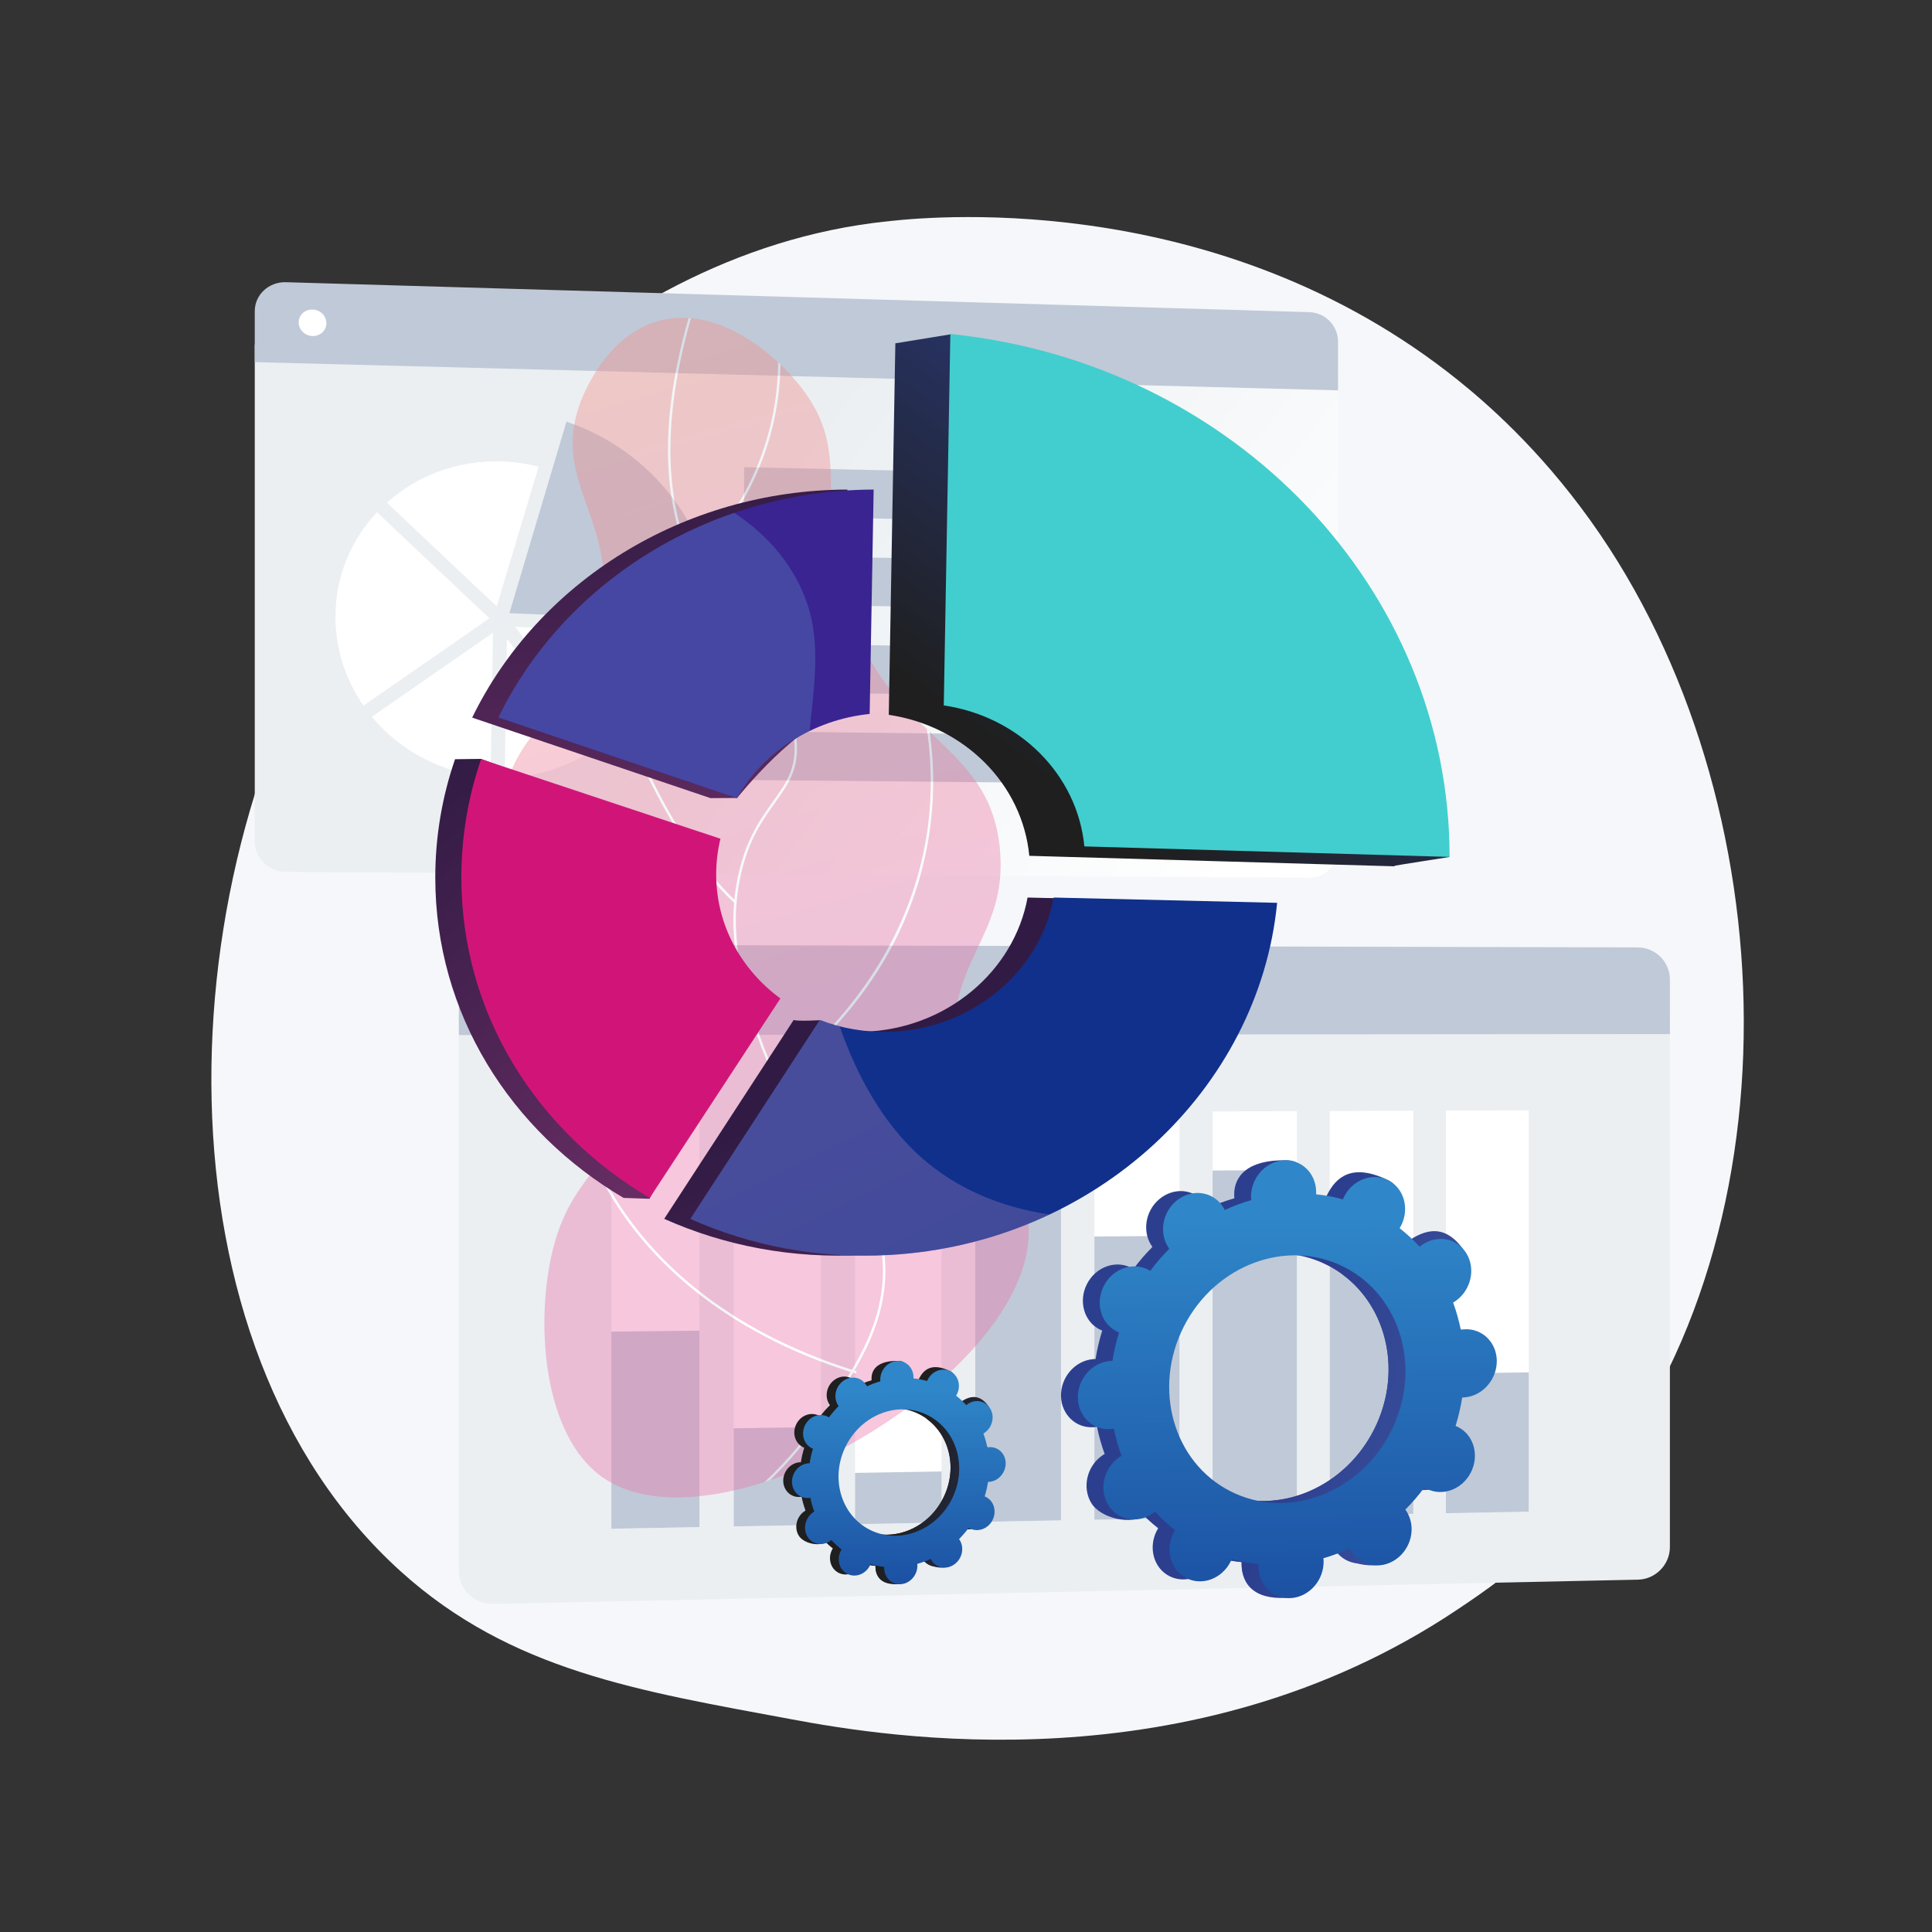 <?xml version="1.0" encoding="UTF-8"?>
<svg xmlns="http://www.w3.org/2000/svg" xmlns:xlink="http://www.w3.org/1999/xlink" viewBox="0 0 300 300"><rect x="0" y="0" width="300" height="300" fill="#333333" stroke="none"/>
  <defs>
    <style>
      .cls-1 {
        fill: url(#Degradado_sin_nombre_17);
      }

      .cls-1, .cls-2, .cls-3, .cls-4, .cls-5, .cls-6, .cls-7, .cls-8, .cls-9, .cls-10, .cls-11, .cls-12, .cls-13, .cls-14, .cls-15, .cls-16, .cls-17, .cls-18, .cls-19, .cls-20, .cls-21, .cls-22 {
        stroke-width: 0px;
      }

      .cls-2 {
        fill: url(#Degradado_sin_nombre_18);
      }

      .cls-3 {
        fill: url(#Degradado_sin_nombre_13);
      }

      .cls-23 {
        clip-path: url(#clippath);
      }

      .cls-4 {
        fill: url(#linear-gradient);
      }

      .cls-5 {
        fill: #10308c;
      }

      .cls-6 {
        fill: #d11578;
      }

      .cls-7 {
        fill: #ebeff2;
      }

      .cls-8 {
        fill: #f5f7fa;
      }

      .cls-9 {
        fill: url(#Degradado_sin_nombre_13-2);
      }

      .cls-10 {
        fill: url(#Degradado_sin_nombre_18-3);
      }

      .cls-11 {
        fill: url(#Degradado_sin_nombre_18-2);
      }

      .cls-12 {
        fill: url(#Degradado_sin_nombre_17-2);
      }

      .cls-13 {
        fill: #649acb;
      }

      .cls-14 {
        fill: #c0c9d7;
      }

      .cls-24, .cls-16 {
        fill: url(#linear-gradient-2);
      }

      .cls-15 {
        fill: url(#linear-gradient-4);
      }

      .cls-17 {
        fill: url(#linear-gradient-3);
      }

      .cls-18 {
        fill: url(#linear-gradient-5);
      }

      .cls-19 {
        fill: url(#linear-gradient-6);
      }

      .cls-25 {
        isolation: isolate;
      }

      .cls-26 {
        mix-blend-mode: multiply;
        opacity: .3;
      }

      .cls-20 {
        fill: #fff;
      }

      .cls-21 {
        fill: #42cece;
      }

      .cls-22 {
        fill: #392491;
      }

      .cls-27 {
        mix-blend-mode: soft-light;
        opacity: .4;
      }
    </style>
    <linearGradient id="linear-gradient" x1="185.47" y1="143.6" x2="110.32" y2="85.05" gradientUnits="userSpaceOnUse">
      <stop offset="0" stop-color="#fff"/>
      <stop offset="1" stop-color="#ebeff2"/>
    </linearGradient>
    <linearGradient id="linear-gradient-2" x1="88.14" y1="59.47" x2="116.68" y2="159.87" gradientUnits="userSpaceOnUse">
      <stop offset="0" stop-color="#f28e86"/>
      <stop offset="1" stop-color="#e874aa"/>
    </linearGradient>
    <clipPath id="clippath">
      <path class="cls-16" d="M93.35,229.25c-8.81-6.44-10.15-22.95-7.79-33.98,2.75-12.88,9.43-13.12,10.79-23.3,2.54-18.96-19.58-25.92-18.54-45.24.85-15.8,15.95-17.14,16.1-34.68.11-12.65-7.71-18.04-3.99-29.02.32-.94,3.89-11.02,12.58-13.25,8.77-2.25,17.62,4.81,21.97,10.45,8.03,10.43,1.85,17.57,6.83,33.42,6.78,21.59,22.25,21.12,23.95,38.05,1.41,13.98-8.81,17.51-6.94,32.98,1.74,14.36,11.18,16.53,11.42,26.3.56,22.48-48.42,51.38-66.4,38.25Z"/>
    </clipPath>
    <linearGradient id="Degradado_sin_nombre_18" data-name="Degradado sin nombre 18" x1="179.41" y1="239.99" x2="140.43" y2="228.96" gradientUnits="userSpaceOnUse">
      <stop offset="0" stop-color="#2c3f8f"/>
      <stop offset="1" stop-color="#1f1f1f"/>
    </linearGradient>
    <linearGradient id="Degradado_sin_nombre_18-2" data-name="Degradado sin nombre 18" x1="179.31" y1="240.36" x2="140.33" y2="229.33" xlink:href="#Degradado_sin_nombre_18"/>
    <linearGradient id="Degradado_sin_nombre_17" data-name="Degradado sin nombre 17" x1="139.41" y1="215.36" x2="140.02" y2="264.58" gradientUnits="userSpaceOnUse">
      <stop offset="0" stop-color="#2f87c9"/>
      <stop offset="1" stop-color="#10308c"/>
    </linearGradient>
    <linearGradient id="Degradado_sin_nombre_13" data-name="Degradado sin nombre 13" x1="277.93" y1="236.38" x2="201.57" y2="214.77" gradientUnits="userSpaceOnUse">
      <stop offset="0" stop-color="#5b77b9"/>
      <stop offset="1" stop-color="#2c3f8f"/>
    </linearGradient>
    <linearGradient id="Degradado_sin_nombre_13-2" data-name="Degradado sin nombre 13" x1="277.73" y1="237.09" x2="201.37" y2="215.48" xlink:href="#Degradado_sin_nombre_13"/>
    <linearGradient id="Degradado_sin_nombre_17-2" data-name="Degradado sin nombre 17" x1="199.57" y1="188.13" x2="200.77" y2="284.55" xlink:href="#Degradado_sin_nombre_17"/>
    <linearGradient id="linear-gradient-3" x1="99.91" y1="70.58" x2="112.46" y2="184.05" gradientUnits="userSpaceOnUse">
      <stop offset="0" stop-color="#311b44"/>
      <stop offset="1" stop-color="#8a3977"/>
    </linearGradient>
    <linearGradient id="linear-gradient-4" x1="146.43" y1="160.16" x2="195.41" y2="259.1" xlink:href="#linear-gradient-3"/>
    <linearGradient id="linear-gradient-5" x1="68.76" y1="118.53" x2="140.71" y2="211.04" xlink:href="#linear-gradient-3"/>
    <linearGradient id="Degradado_sin_nombre_18-3" data-name="Degradado sin nombre 18" x1="209.81" y1="54.51" x2="162.04" y2="121.13" xlink:href="#Degradado_sin_nombre_18"/>
    <linearGradient id="linear-gradient-6" x1="126.95" y1="172.49" x2="175.03" y2="269.61" gradientUnits="userSpaceOnUse">
      <stop offset="0" stop-color="#cc90bf"/>
      <stop offset="1" stop-color="#7c6fb1"/>
    </linearGradient>
  </defs>
  <g class="cls-25">
    <g id="Capa_1" data-name="Capa 1">
      <g>
        <path class="cls-8" d="M242.15,237.05c-6.19,6.38-11.74,10.14-15.98,12.97-41.38,27.63-88.69,19.67-103.31,16.94-23.6-4.39-43.51-7.49-60.63-22.95-38.89-35.13-37-108.42-7.28-153.82,3.52-5.38,33.19-49.36,80.6-55.56,1.16-.15,2.02-.24,2.78-.32,7.33-.78,52.78-4.87,89.83,26.17,5.3,4.44,13.84,12.46,21.76,24.69,28.94,44.7,29.04,113.93-7.77,151.88Z"/>
        <g>
          <path class="cls-4" d="M39.56,53.48v77.23c0,2.56,2.17,4.65,4.85,4.67l158.91.91c2.46.01,4.45-1.96,4.45-4.42V57.98l-168.21-4.5Z"/>
          <path class="cls-14" d="M203.32,48.47l-158.91-4.65c-2.67-.08-4.85,1.94-4.85,4.5v7.91l168.21,4.38v-7.57c0-2.45-1.99-4.5-4.45-4.57Z"/>
          <g>
            <g>
              <path class="cls-14" d="M79.1,95.21l8.86-29.73c13.37,4.49,23,16.8,23.07,31.09l-31.93-1.36Z"/>
              <g>
                <path class="cls-20" d="M102.81,98.32c-.49,6.8-3.87,12.8-8.95,16.87l-13.89-17.86,22.85.99Z"/>
                <path class="cls-20" d="M77.12,94.15c-5.38-5.07-11.88-11.2-17.05-16.1,4.59-4.11,10.79-6.56,17.59-6.4,2.06.05,4.06.33,5.97.82l-6.5,21.69Z"/>
                <path class="cls-20" d="M76,96.01l-19.56,13.56c-2.74-3.96-4.35-8.71-4.35-13.8,0-6.28,2.44-11.96,6.45-16.23,1.43,1.36,3.03,2.87,4.78,4.52,5.29,4.99,10.59,9.98,12.68,11.95Z"/>
                <path class="cls-20" d="M76.56,98.23l-.38,22.43c-7.43-.48-14.03-4.04-18.44-9.36l18.82-13.06Z"/>
                <path class="cls-20" d="M78.72,99.21l13.42,17.23c-3.91,2.62-8.65,4.18-13.78,4.26l.36-21.5Z"/>
              </g>
            </g>
            <polygon class="cls-14" points="196.22 81.74 115.54 80.1 115.54 72.54 196.22 74.34 196.22 81.74"/>
            <polygon class="cls-14" points="196.22 95.12 115.54 93.77 115.54 86.21 196.22 87.72 196.22 95.12"/>
            <polygon class="cls-14" points="196.22 108.5 115.54 107.44 115.54 99.89 196.22 101.11 196.22 108.5"/>
            <polygon class="cls-14" points="196.22 121.88 115.54 121.11 115.54 113.56 196.22 114.49 196.22 121.88"/>
          </g>
          <path class="cls-20" d="M50.68,50.18c0,1.14-.96,2.03-2.15,2-1.19-.03-2.15-.98-2.15-2.12s.96-2.03,2.15-2c1.19.03,2.15.98,2.15,2.12Z"/>
        </g>
        <g>
          <g>
            <path class="cls-7" d="M71.25,157.63v86.34c0,2.87,2.43,5.14,5.42,5.08l177.66-3.76c2.75-.06,4.97-2.33,4.97-5.07v-82.61l-188.05.02Z"/>
            <path class="cls-14" d="M254.33,147.11l-177.66-.42c-2.99,0-5.42,2.31-5.42,5.18v8.85l188.05-.16v-8.46c0-2.74-2.22-4.97-4.97-4.98Z"/>
            <path class="cls-20" d="M83.68,153.61c0,1.27-1.07,2.3-2.4,2.3-1.33,0-2.4-1.03-2.4-2.3s1.08-2.3,2.4-2.3c1.33,0,2.4,1.03,2.4,2.3Z"/>
          </g>
          <g>
            <polygon class="cls-20" points="108.61 237.12 94.93 237.38 94.93 172.93 108.61 172.88 108.61 237.12"/>
            <polygon class="cls-14" points="108.61 237.12 94.93 237.38 94.93 206.78 108.61 206.62 108.61 237.12"/>
            <polygon class="cls-20" points="127.49 236.77 113.93 237.02 113.93 172.86 127.49 172.81 127.49 236.77"/>
            <polygon class="cls-14" points="127.49 236.77 113.93 237.02 113.93 221.79 127.49 221.59 127.49 236.77"/>
            <polygon class="cls-20" points="146.2 236.42 132.77 236.67 132.77 172.79 146.2 172.74 146.2 236.42"/>
            <polygon class="cls-14" points="146.2 236.42 132.77 236.67 132.77 228.71 146.2 228.49 146.2 236.42"/>
            <polygon class="cls-20" points="164.75 236.08 151.44 236.33 151.44 172.72 164.75 172.67 164.75 236.08"/>
            <polygon class="cls-14" points="164.75 236.08 151.44 236.33 151.44 186.5 164.75 186.41 164.75 236.08"/>
            <polygon class="cls-20" points="183.15 235.74 169.94 235.98 169.94 172.65 183.15 172.61 183.15 235.74"/>
            <polygon class="cls-14" points="183.15 235.74 169.94 235.98 169.94 192.01 183.15 191.9 183.15 235.74"/>
            <polygon class="cls-20" points="201.38 235.4 188.29 235.64 188.29 172.59 201.38 172.54 201.38 235.4"/>
            <polygon class="cls-14" points="201.38 235.4 188.29 235.64 188.29 181.76 201.38 181.68 201.38 235.4"/>
            <polygon class="cls-20" points="219.46 235.07 206.48 235.31 206.48 172.52 219.46 172.47 219.46 235.07"/>
            <polygon class="cls-14" points="219.46 235.07 206.48 235.31 206.48 196.74 219.46 196.62 219.46 235.07"/>
            <polygon class="cls-20" points="237.38 234.73 224.52 234.97 224.52 172.45 237.38 172.41 237.38 234.73"/>
            <polygon class="cls-14" points="237.38 234.73 224.52 234.97 224.52 213.27 237.38 213.1 237.38 234.73"/>
          </g>
        </g>
        <g class="cls-27">
          <path class="cls-24" d="M93.35,229.25c-8.81-6.44-10.15-22.95-7.79-33.98,2.75-12.88,9.43-13.12,10.79-23.3,2.54-18.96-19.58-25.92-18.54-45.24.85-15.8,15.95-17.14,16.1-34.68.11-12.65-7.71-18.04-3.99-29.02.32-.94,3.89-11.02,12.58-13.25,8.77-2.25,17.62,4.81,21.97,10.45,8.03,10.43,1.85,17.57,6.83,33.42,6.78,21.59,22.25,21.12,23.95,38.05,1.41,13.98-8.81,17.51-6.94,32.98,1.74,14.36,11.18,16.53,11.42,26.3.56,22.48-48.42,51.38-66.4,38.25Z"/>
          <g class="cls-23">
            <g>
              <path class="cls-20" d="M106.05,239.89c-.07,0-.13-.03-.16-.1-.05-.09-.02-.2.07-.26,8.38-4.75,15.4-11.04,20.87-18.7,5.18-7.26,10.53-14.76,10.26-24.18-.2-7.12-3.48-11-7.63-15.93-4.05-4.8-9.08-10.77-12.5-21.75-1.95-6.27-4.38-14.07-2.26-23.38,1.24-5.42,3.41-8.46,5.32-11.13,2-2.8,3.58-5.01,3.34-8.98-.4-6.48-3.83-10.72-7.8-15.62-2.45-3.03-4.99-6.17-7.21-10.24-6.23-11.46-6.17-26.71.18-45.34.03-.1.14-.15.24-.12.1.03.15.14.12.24-6.32,18.52-6.38,33.68-.2,45.04,2.2,4.04,4.72,7.16,7.17,10.18,4.01,4.95,7.48,9.23,7.88,15.84.25,4.1-1.45,6.47-3.41,9.22-1.89,2.65-4.04,5.65-5.26,11-2.1,9.21.31,16.96,2.25,23.18,3.4,10.91,8.41,16.85,12.43,21.62,4.2,4.98,7.51,8.91,7.72,16.16.27,9.54-5.12,17.1-10.33,24.4-5.5,7.71-12.56,14.03-20.99,18.81-.03.02-.06.02-.09.02Z"/>
              <path class="cls-20" d="M114.18,140.28s-.09-.02-.13-.05c-10.72-9.89-17.89-29.12-22.17-40.61-1.57-4.22-3.2-8.57-3.75-8.57,0,0-.01,0-.02,0-.03,0-.34.13-.4,2.67,0,.1-.1.19-.19.18-.1,0-.19-.09-.18-.19.06-2.43.33-2.97.72-3.04.8-.14,1.8,2.44,4.17,8.81,4.27,11.46,11.42,30.63,22.08,40.46.08.07.08.19.01.26-.04.04-.09.06-.14.06Z"/>
              <path class="cls-20" d="M120.56,167.78c-.06,0-.11-.02-.15-.07-.06-.08-.05-.2.03-.26,18.02-14.25,22.93-30.38,23.89-41.4,1.03-11.95-2.24-20.64-2.28-20.72-.04-.1.01-.2.11-.24.1-.04.2.01.24.11.03.09,3.34,8.84,2.3,20.87-.61,7.06-2.57,13.86-5.83,20.2-4.07,7.92-10.2,15.15-18.2,21.48-.03.03-.08.04-.12.04Z"/>
              <path class="cls-20" d="M132.8,213.24s-.04,0-.06,0c-20.95-6.51-31.76-17.92-37.14-26.35-5.83-9.14-6.71-16.84-6.72-16.92-.01-.1.06-.2.17-.21.1-.01.2.06.21.17,0,.08.89,7.71,6.68,16.78,5.34,8.37,16.09,19.7,36.92,26.17.1.03.15.14.12.23-.03.08-.1.13-.18.13Z"/>
              <path class="cls-20" d="M107.85,87.61s-.09-.02-.13-.05c-.08-.07-.08-.19,0-.26,12.03-12.64,13.69-25.99,12.96-34.97-.79-9.74-4.48-16.57-4.51-16.64-.05-.09-.02-.2.07-.25.09-.05.2-.02.25.07.04.07,3.76,6.96,4.56,16.77.74,9.06-.93,22.53-13.06,35.27-.04.04-.09.06-.14.06Z"/>
            </g>
          </g>
        </g>
        <g>
          <g>
            <path class="cls-2" d="M149.28,237.19c1.25.63,2.82.05,3.5-1.3s.23-2.96-1.02-3.59c-.06-.03-.13-.06-.2-.09.23-.75.41-1.5.52-2.26.07,0,.14,0,.22,0,1.42-.13,2.55-1.44,2.52-2.92-.03-1.49-1.21-2.59-2.63-2.46-.07,0-.15.02-.22.03-.15-.74-.35-1.46-.61-2.15.07-.04.13-.08.19-.12,1.22-.85,1.61-2.54.87-3.76-.74-1.22-2.32-1.53-3.54-.67-.06.04-.12.09-.18.14-.48-.53-1.01-1.03-1.58-1.48.04-.07.08-.13.12-.2.69-1.35,1.58-2.83.32-3.44-2.91-1.42-4.16-.2-4.85,1.15-.04.07-.07.14-.1.21-.7-.2-1.41-.33-2.12-.41,0-.08,0-.15,0-.23-.03-1.49.41-2.29-1.02-2.32-3.12-.06-4.17,1.29-4.14,2.78,0,.08,0,.15.02.23-.71.2-1.42.46-2.1.78-.03-.07-.07-.13-.1-.2-.74-1.22-2.32-1.53-3.54-.67-1.22.85-1.61,2.54-.87,3.76.04.06.08.12.12.18-.54.54-1.04,1.13-1.51,1.75-.06-.04-.12-.07-.19-.11-1.25-.63-2.82-.05-3.5,1.3-.69,1.35-.23,2.96,1.02,3.59.06.03.13.06.2.09-.23.75-.41,1.5-.52,2.26-.07,0-.14,0-.22,0-1.42.13-2.55,1.44-2.52,2.92s1.21,2.59,2.63,2.46c.07,0,.15-.02.22-.03.15.74.35,1.46.61,2.15-.07.04-.13.08-.19.12-1.22.85-1.61,2.54-.87,3.76s3.18,1.79,4.4.94c.06-.04-.74-.36-.68-.41.48.53,1.01,1.03,1.58,1.47-.04.07-.08.13-.12.2-.69,1.35-.23,2.96,1.02,3.59,1.25.63,2.82.05,3.5-1.3.04-.07.07-.14.1-.21.7.2,1.41.33,2.12.41,0,.08,0,.15,0,.23.03,1.49,1.21,2.59,2.63,2.46,1.42-.13,2.55-1.44,2.52-2.92,0-.08,0-.15-.02-.23.71-.2,1.42-.46,2.1-.78.03.07.07.13.1.2.74,1.22,2.32,1.53,3.54.67,1.22-.85,1.61-2.54.87-3.76-.04-.06-.08-.12-.12-.18.54-.54,1.04-1.13,1.51-1.75.06.04.12.07.19.11ZM133.72,237.38c-4.53-2.3-6.19-8.14-3.69-13.05,2.49-4.91,8.19-7.02,12.72-4.72,4.53,2.3,6.19,8.14,3.69,13.05-2.49,4.91-8.19,7.02-12.72,4.72Z"/>
            <path class="cls-11" d="M152.31,229.94c1.42-.13,2.55-1.44,2.52-2.92-.03-1.49-1.21-2.59-2.63-2.46-.07,0-.15.02-.22.03-.15-.74-.35-1.46-.61-2.15.07-.04.13-.08.19-.12,1.22-.85,2.73-2.92,1.87-4.06-1.63-2.17-3.32-1.23-4.54-.38-.06.04-.12.09-.18.14-.48-.53-1.01-1.03-1.58-1.47.04-.07.08-.13.12-.2.37-.74.41-1.55.16-2.24-1.18,2.07-2.34,4.15-3.48,6.24,3.62,2.65,4.77,7.87,2.51,12.32-1.92,3.77-5.72,5.89-9.44,5.62-.17.43-.33.86-.51,1.29-.48,1.16-1.03,2.29-1.58,3.42.34.06.69.12,1.04.15,0,.08,0,.15,0,.23.03,1.49.93,2.75,3.51,2.61,1.43-.08,1.67-1.59,1.64-3.07,0-.08,0-.15-.02-.23.71-.2,1.42-.46,2.1-.78.03.07.07.13.1.2.74,1.22,3.3,1.75,4.52.89,1.22-.85.63-2.76-.1-3.98-.04-.06-.08-.12-.12-.18.54-.54,1.04-1.13,1.51-1.75.06.04.12.07.19.11,1.25.63,2.82.05,3.5-1.3.69-1.35.23-2.96-1.02-3.59-.06-.03-.13-.06-.2-.09.23-.75.41-1.5.52-2.26.07,0,.14,0,.22,0Z"/>
            <path class="cls-1" d="M150.62,237.34c1.25.63,2.82.05,3.5-1.3s.23-2.96-1.02-3.59c-.06-.03-.13-.06-.2-.09.23-.75.41-1.5.52-2.26.07,0,.14,0,.22,0,1.42-.13,2.55-1.44,2.52-2.92-.03-1.49-1.21-2.59-2.63-2.46-.07,0-.15.02-.22.03-.15-.74-.35-1.46-.61-2.15.07-.04.13-.08.19-.12,1.22-.85,1.61-2.54.87-3.76s-2.32-1.53-3.54-.67c-.06.04-.12.09-.18.14-.48-.53-1.01-1.03-1.58-1.47.04-.07.08-.13.12-.2.69-1.35.23-2.96-1.02-3.59-1.25-.63-2.82-.05-3.5,1.3-.04.07-.07.14-.1.21-.7-.2-1.41-.33-2.12-.41,0-.08,0-.15,0-.23-.03-1.49-1.21-2.59-2.63-2.46-1.42.13-2.55,1.44-2.52,2.92,0,.08,0,.15.02.23-.71.2-1.42.46-2.1.78-.03-.07-.07-.13-.1-.2-.74-1.22-2.32-1.53-3.54-.67-1.22.85-1.61,2.54-.87,3.76.04.06.08.12.12.18-.54.54-1.04,1.13-1.51,1.75-.06-.04-.12-.07-.19-.11-1.25-.63-2.82-.05-3.5,1.3-.69,1.35-.23,2.96,1.02,3.59.06.03.13.06.2.09-.23.75-.41,1.5-.52,2.26-.07,0-.14,0-.22,0-1.42.13-2.55,1.44-2.52,2.92.03,1.49,1.21,2.59,2.63,2.46.07,0,.15-.02.22-.03.15.74.35,1.46.61,2.15-.07.04-.13.08-.19.12-1.22.85-1.61,2.54-.87,3.76.74,1.22,2.32,1.53,3.54.67.06-.04.12-.09.18-.14.48.53,1.01,1.03,1.58,1.48-.04.07-.08.13-.12.2-.69,1.35-.23,2.96,1.02,3.59,1.25.63,2.82.05,3.5-1.3.04-.07.07-.14.1-.21.7.2,1.41.33,2.12.41,0,.08,0,.15,0,.23.03,1.49,1.21,2.59,2.63,2.46,1.42-.13,2.55-1.44,2.52-2.92,0-.08,0-.15-.02-.23.71-.2,1.42-.46,2.1-.78.03.07.07.13.1.2.74,1.22,2.32,1.53,3.54.67,1.22-.85,1.61-2.54.87-3.76-.04-.06-.08-.12-.12-.18.54-.54,1.04-1.13,1.51-1.75.06.04.12.07.19.11ZM135.06,237.54c-4.53-2.3-6.19-8.14-3.69-13.05,2.49-4.91,8.19-7.02,12.72-4.72,4.53,2.3,6.19,8.14,3.69,13.05-2.49,4.91-8.19,7.02-12.72,4.72Z"/>
          </g>
          <g>
            <path class="cls-3" d="M218.91,230.88c2.45,1.24,5.52.1,6.86-2.55,1.34-2.65.45-5.8-1.99-7.04-.13-.06-.26-.12-.39-.17.45-1.47.8-2.94,1.03-4.42.14,0,.28,0,.42-.02,2.79-.25,5-2.81,4.95-5.73s-2.37-5.07-5.16-4.83c-.15.01-.29.04-.43.06-.29-1.44-.69-2.85-1.19-4.22.13-.08.26-.15.38-.24,2.39-1.67,3.15-4.97,1.7-7.37-1.45-2.4-4.55-2.99-6.94-1.32-.12.09-.24.18-.35.27-.94-1.04-1.98-2.01-3.1-2.89.08-.13.16-.26.23-.4,1.34-2.65,3.1-5.54.64-6.74-5.7-2.78-8.15-.4-9.49,2.25-.07.14-.13.28-.19.42-1.37-.38-2.76-.65-4.16-.79,0-.15.02-.29.01-.44-.06-2.91.81-4.49-1.99-4.54-6.11-.12-8.17,2.53-8.11,5.45,0,.15.02.3.03.45-1.4.4-2.77.91-4.11,1.53-.06-.13-.13-.26-.21-.38-1.45-2.4-4.55-2.99-6.94-1.32-2.39,1.67-3.15,4.97-1.7,7.37.07.12.16.24.24.35-1.06,1.06-2.05,2.2-2.96,3.44-.12-.07-.24-.15-.36-.21-2.45-1.24-5.52-.1-6.86,2.55-1.34,2.65-.45,5.8,1.99,7.04.13.06.26.12.39.17-.45,1.47-.8,2.94-1.03,4.42-.14,0-.28,0-.42.02-2.79.25-5,2.81-4.95,5.73.06,2.91,2.37,5.07,5.16,4.83.15-.01.29-.04.43-.06.29,1.44.69,2.85,1.19,4.22-.13.08-.26.15-.38.24-2.39,1.67-3.15,4.97-1.7,7.37,1.45,2.4,6.23,3.51,8.62,1.84.12-.09-1.44-.7-1.33-.8.94,1.04,1.98,2.01,3.1,2.89-.08.13-.16.26-.23.4-1.34,2.65-.45,5.8,1.99,7.04,2.45,1.24,5.52.1,6.86-2.55.07-.14.13-.28.19-.42,1.37.38,2.76.65,4.16.79,0,.15-.02.29-.01.44.06,2.91,2.37,5.07,5.16,4.83,2.79-.25,5-2.81,4.95-5.73,0-.15-.02-.3-.03-.45,1.4-.4,2.77-.91,4.11-1.53.06.13.13.26.21.38,1.45,2.4,4.55,2.99,6.94,1.32,2.39-1.67,3.15-4.97,1.7-7.37-.07-.12-.16-.24-.24-.35,1.06-1.06,2.05-2.2,2.96-3.44.12.07.24.15.36.21ZM188.43,231.26c-8.88-4.51-12.12-15.95-7.24-25.57,4.88-9.61,16.03-13.75,24.91-9.24,8.88,4.51,12.12,15.95,7.24,25.57-4.88,9.61-16.03,13.75-24.91,9.24Z"/>
            <path class="cls-9" d="M224.84,216.69c2.79-.25,5-2.81,4.95-5.73-.06-2.91-2.37-5.07-5.16-4.83-.15.01-.29.04-.43.06-.29-1.44-.69-2.85-1.19-4.22.13-.07.26-.15.38-.24,2.39-1.67,5.34-5.71,3.66-7.95-3.2-4.25-6.5-2.41-8.89-.74-.12.09-.24.18-.35.27-.94-1.04-1.98-2.01-3.1-2.89.08-.13.16-.26.23-.4.73-1.44.8-3.03.31-4.38-2.31,4.06-4.58,8.13-6.81,12.23,7.08,5.19,9.34,15.42,4.91,24.14-3.75,7.39-11.21,11.54-18.49,11.02-.32.84-.64,1.69-.99,2.52-.94,2.26-2.02,4.48-3.09,6.7.68.13,1.35.23,2.03.3,0,.15-.02.29-.01.44.06,2.91,1.83,5.39,6.88,5.12,2.8-.15,3.28-3.11,3.22-6.02,0-.15-.02-.3-.03-.45,1.4-.4,2.77-.91,4.11-1.53.06.13.13.26.21.38,1.45,2.4,6.46,3.42,8.85,1.75,2.39-1.67,1.24-5.4-.2-7.8-.07-.12-.16-.24-.24-.35,1.06-1.06,2.05-2.2,2.96-3.44.12.07.24.15.36.21,2.45,1.24,5.52.1,6.86-2.55,1.34-2.65.45-5.8-1.99-7.04-.13-.06-.26-.12-.39-.17.45-1.47.8-2.94,1.03-4.42.14,0,.28,0,.42-.02Z"/>
            <path class="cls-12" d="M221.54,231.18c2.45,1.24,5.52.1,6.86-2.55,1.34-2.65.45-5.8-1.99-7.04-.13-.06-.26-.12-.39-.17.45-1.47.8-2.94,1.03-4.42.14,0,.28,0,.42-.02,2.79-.25,5-2.81,4.95-5.73-.06-2.91-2.37-5.07-5.16-4.83-.15.01-.29.04-.43.06-.29-1.44-.69-2.85-1.19-4.22.13-.08.26-.15.38-.24,2.39-1.67,3.15-4.97,1.7-7.37-1.45-2.4-4.55-2.99-6.94-1.32-.12.09-.24.18-.35.27-.94-1.04-1.98-2.01-3.1-2.89.08-.13.16-.26.23-.4,1.34-2.65.45-5.8-1.99-7.04-2.45-1.24-5.52-.1-6.86,2.55-.07.14-.13.28-.19.42-1.37-.38-2.76-.65-4.16-.79,0-.15.02-.29.01-.44-.06-2.91-2.37-5.07-5.16-4.83-2.79.25-5,2.81-4.95,5.73,0,.15.02.3.03.45-1.4.4-2.77.91-4.11,1.53-.06-.13-.13-.26-.21-.38-1.45-2.4-4.55-2.99-6.94-1.32-2.39,1.67-3.15,4.97-1.7,7.37.07.12.16.24.24.35-1.06,1.06-2.05,2.2-2.96,3.44-.12-.07-.24-.15-.36-.21-2.45-1.24-5.52-.1-6.86,2.55-1.34,2.65-.45,5.8,1.99,7.04.13.06.26.12.39.17-.45,1.47-.8,2.94-1.03,4.42-.14,0-.28,0-.42.02-2.79.25-5,2.81-4.95,5.73.06,2.91,2.37,5.07,5.16,4.83.15-.01.29-.04.43-.06.29,1.44.69,2.85,1.19,4.22-.13.08-.26.15-.38.24-2.39,1.67-3.15,4.97-1.7,7.37,1.45,2.4,4.55,2.99,6.94,1.32.12-.09.24-.18.35-.27.94,1.04,1.98,2.01,3.1,2.89-.08.13-.16.26-.23.4-1.34,2.65-.45,5.8,1.99,7.04,2.45,1.24,5.52.1,6.86-2.55.07-.14.13-.28.19-.42,1.37.38,2.76.65,4.16.79,0,.15-.02.29-.01.44.06,2.91,2.37,5.07,5.16,4.83,2.79-.25,5-2.81,4.95-5.73,0-.15-.02-.3-.03-.45,1.4-.4,2.77-.91,4.11-1.53.06.13.13.26.21.38,1.45,2.4,4.55,2.99,6.94,1.32,2.39-1.67,3.15-4.97,1.7-7.37-.07-.12-.16-.24-.24-.35,1.06-1.06,2.05-2.2,2.96-3.44.12.07.24.15.36.21ZM191.06,231.56c-8.88-4.51-12.12-15.95-7.24-25.57,4.88-9.61,16.03-13.75,24.91-9.24,8.88,4.51,12.12,15.95,7.24,25.57-4.88,9.61-16.03,13.75-24.91,9.24Z"/>
          </g>
          <g>
            <g>
              <g>
                <path class="cls-17" d="M110.35,123.93l4.11-.02s9.85-12.37,16.51-13.05l.62-34.84c-25.51.08-48.02,14.34-58.27,35.41l37.02,12.51Z"/>
                <path class="cls-15" d="M159.56,139.37c-2.09,11.45-12.6,20.45-25.48,20.84-3.17.1-6.87-1.79-6.87-1.79,0,0-3.39.19-3.97-.04l-20.1,30.88c9.34,4.18,19.9,6.23,30.94,5.61,32.11-1.83,57.36-25.81,60.17-54.68l-34.68-.82Z"/>
                <path class="cls-18" d="M96.84,186.01l4.02.14,16.27-31.11c-6.07-4.46-9.97-11.39-9.97-19.26,0-1.9.23-3.75.66-5.54l-33.13-12.4-4.03.05c-2,5.8-3.07,11.98-3.07,18.38,0,21.18,11.72,39.42,29.25,49.75Z"/>
              </g>
              <path class="cls-10" d="M138.01,111c11.73,1.73,20.75,10.75,21.82,21.89l56.71,1.63s0-.02,0-.04c0,0,0-.02,0-.04,0-.04,8.55-1.36,8.55-1.37,0-.39-77.47-81.16-77.47-81.16l-8.59,1.4s-.68,38.45-1.02,57.68Z"/>
            </g>
            <g>
              <g>
                <path class="cls-22" d="M114.41,123.93c4.11-7.13,11.75-12.16,20.63-13.07l.62-34.84c-25.51.08-48.02,14.34-58.27,35.41l37.02,12.51Z"/>
                <path class="cls-5" d="M163.62,139.37c-2.09,11.45-12.6,20.45-25.48,20.84-3.84.12-7.51-.54-10.84-1.83l-20.1,30.88c9.34,4.18,19.9,6.23,30.94,5.61,32.11-1.83,57.36-25.81,60.17-54.68l-34.68-.82Z"/>
                <path class="cls-6" d="M100.89,186.01l20.29-30.97c-6.07-4.46-9.97-11.39-9.97-19.26,0-1.9.23-3.75.66-5.54l-37.16-12.36c-2,5.8-3.07,11.98-3.07,18.38,0,21.18,11.72,39.42,29.25,49.75Z"/>
              </g>
              <path class="cls-21" d="M146.56,109.54c11.73,1.73,20.75,10.75,21.82,21.89l56.71,1.63s0-.05,0-.07c0-41.27-33.15-76.58-77.52-81.13l-1.02,57.68Z"/>
            </g>
            <g class="cls-26">
              <path class="cls-19" d="M130.38,159.37c-1.06-.27-2.09-.6-3.09-.98l-20.1,30.88c9.34,4.18,19.9,6.23,30.94,5.61,8.92-.51,17.31-2.73,24.84-6.29-7.6-1.14-14.38-4-19.8-8.76-6.17-5.43-10.17-12.98-12.79-20.45Z"/>
            </g>
            <g class="cls-26">
              <path class="cls-13" d="M123.63,89.84c-2.39-4.37-5.8-7.68-9.63-10.21-16.12,5.52-29.4,16.96-36.61,31.78l37.02,12.51c2.57-4.46,6.52-8.1,11.3-10.42.96-9.27,2.06-16.08-2.08-23.66Z"/>
            </g>
          </g>
        </g>
      </g>
    </g>
  </g>
</svg>